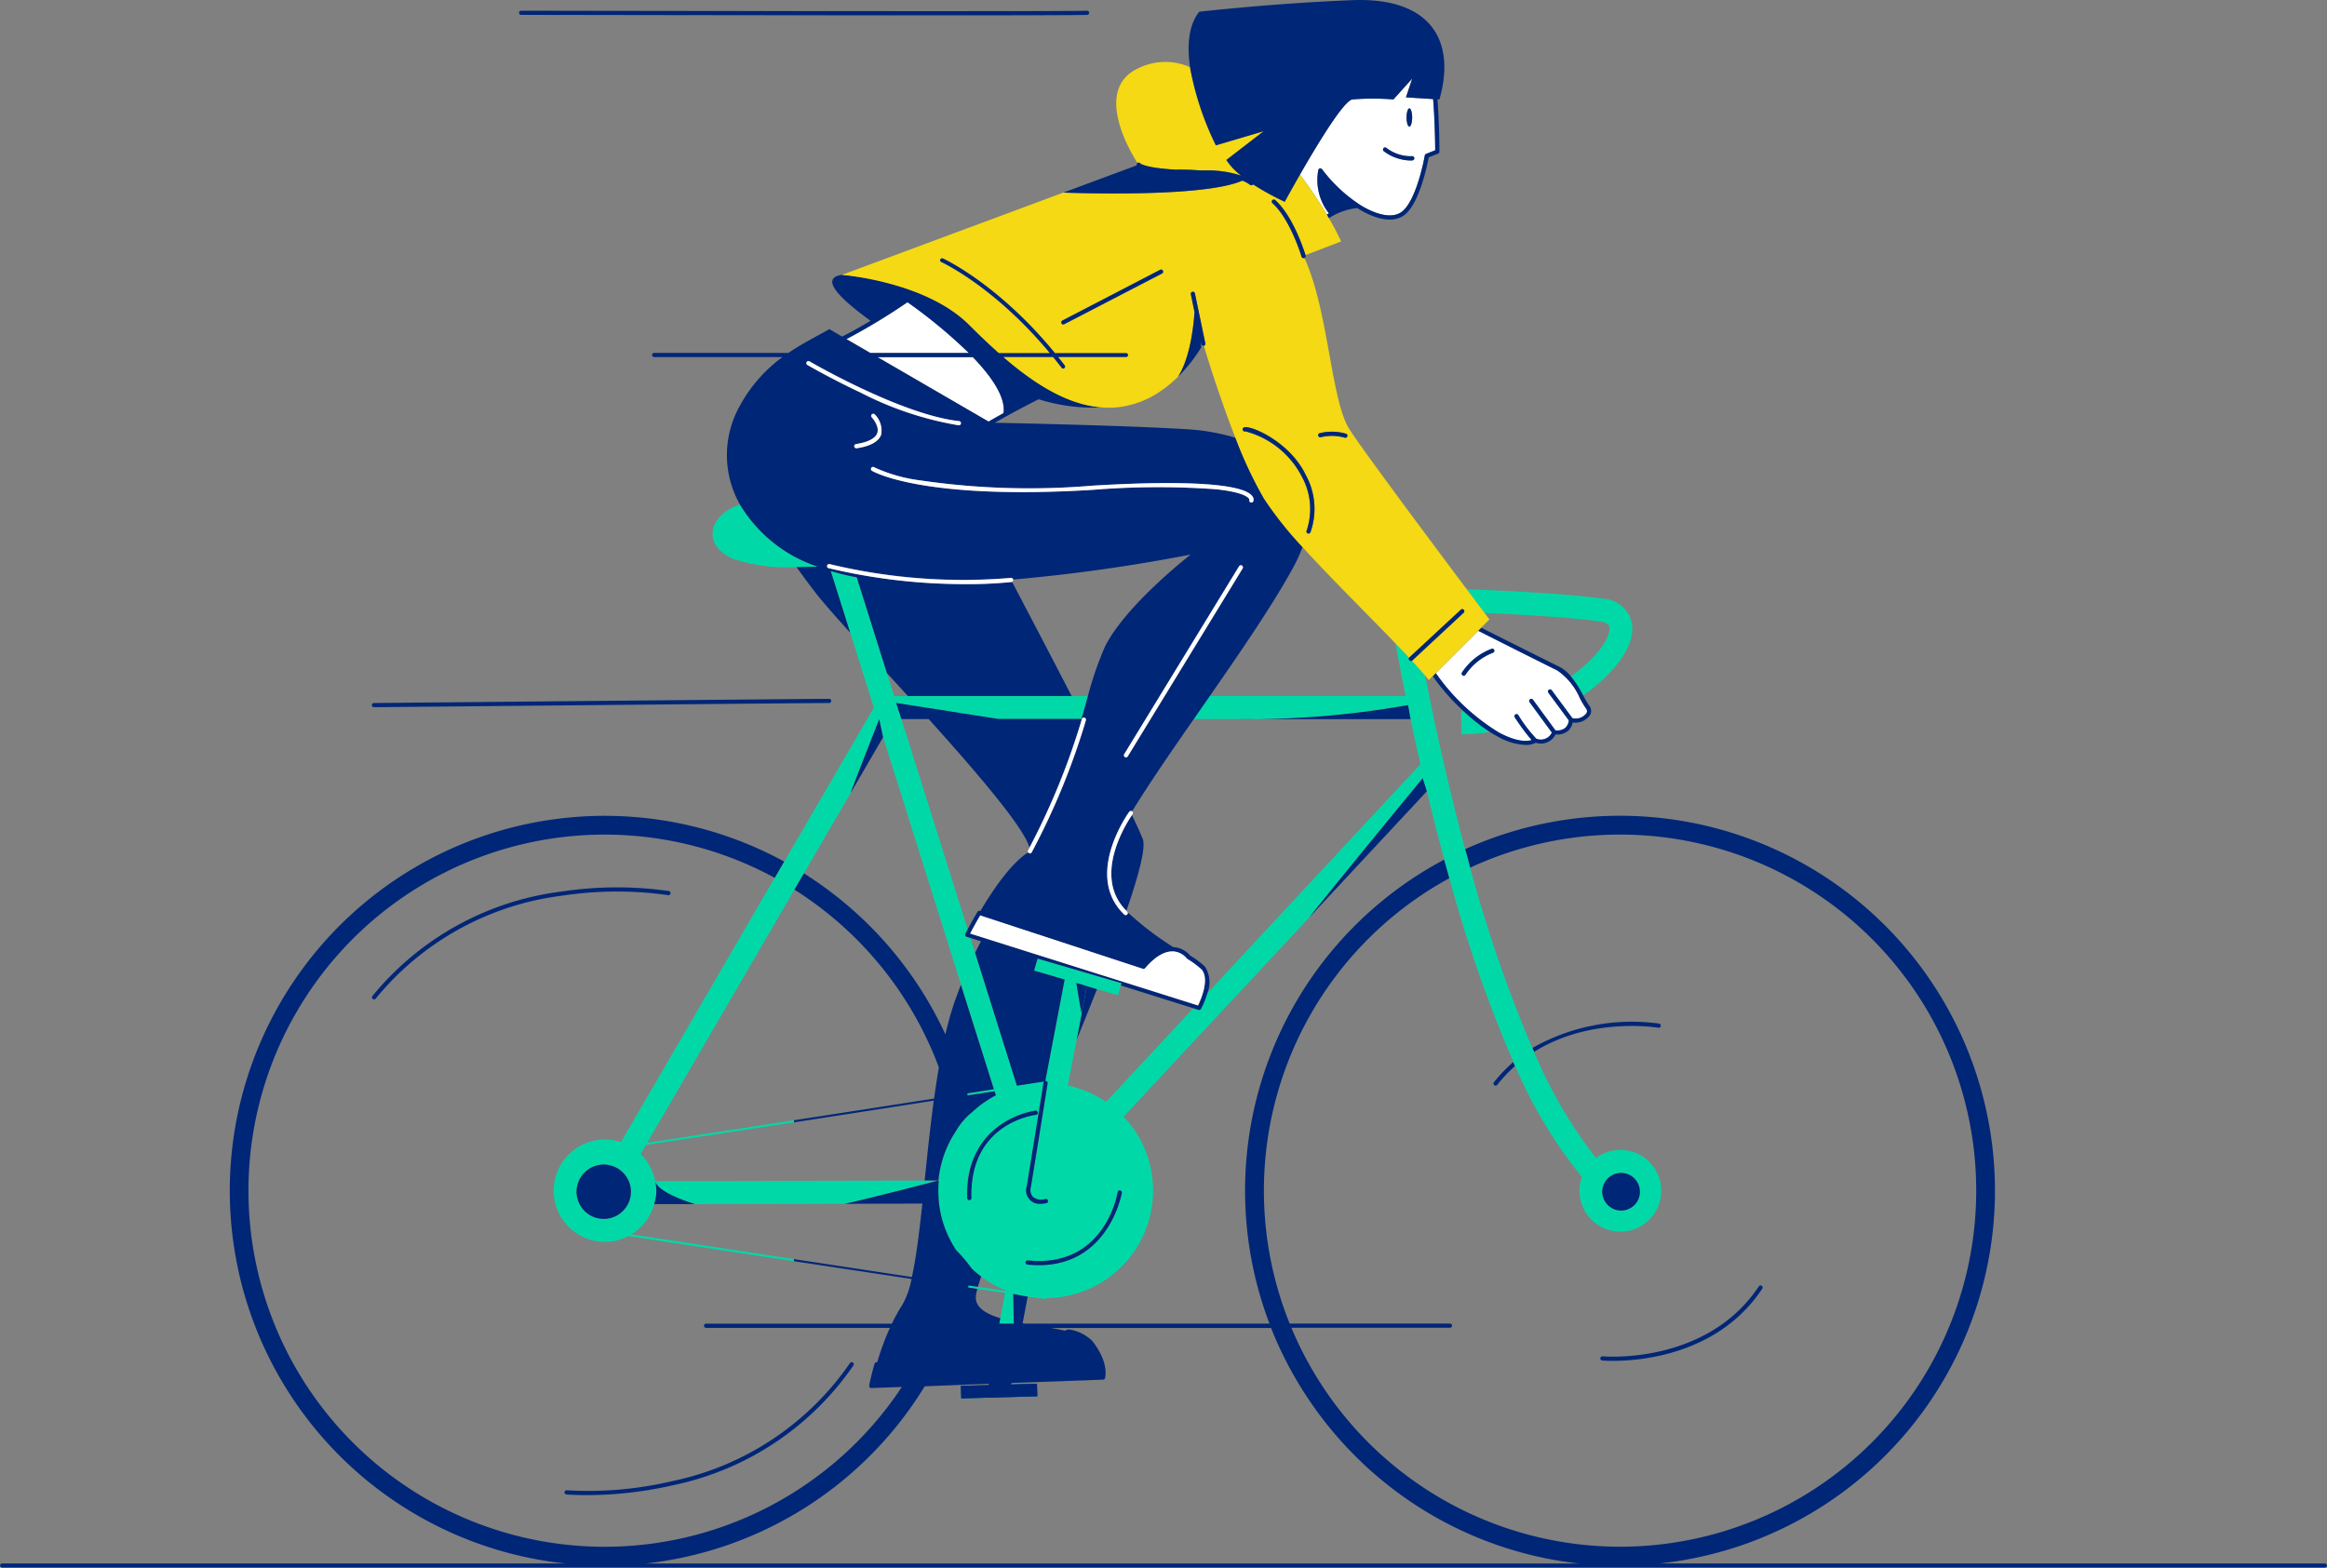 <svg id="Group_2" data-name="Group 2" xmlns="http://www.w3.org/2000/svg" xmlns:xlink="http://www.w3.org/1999/xlink" width="214.187" height="144.332" viewBox="0 0 214.187 144.332">
  <rect x="0" y="0" width="214.187" height="144.332" fill="#808080" stroke="none"/>
  <defs>
    <clipPath id="clip-path">
      <rect id="Rectangle_3" data-name="Rectangle 3" width="214.187" height="144.332" fill="none"/>
    </clipPath>
  </defs>
  <g id="Group_1" data-name="Group 1" clip-path="url(#clip-path)">
    <path id="Path_1" data-name="Path 1" d="M924.186,659.291a.192.192,0,0,0,.3.238,13.242,13.242,0,0,1,1.648-1.744c-.056-.121-.112-.242-.165-.366a13.7,13.7,0,0,0-1.784,1.871" transform="translate(-786.686 -559.635)" fill="#002677"/>
    <path id="Path_2" data-name="Path 2" d="M959.847,633a.2.2,0,0,0,.067-.385,18.5,18.5,0,0,0-11.7,2.246c.052.119.106.237.158.354,5.213-3.277,11.395-2.229,11.479-2.215" transform="translate(-807.172 -538.371)" fill="#002677"/>
    <path id="Path_3" data-name="Path 3" d="M990.514,802.2a.193.193,0,0,0-.037.385c.017,0,.375.034.977.034,2.594,0,9.735-.577,13.768-6.661a.192.192,0,0,0-.319-.211c-4.838,7.284-14.295,6.463-14.389,6.453" transform="translate(-843.004 -677.327)" fill="#002677"/>
    <path id="Path_4" data-name="Path 4" d="M689.121,513.359c1.167-3.377,1.806-5.844,1.5-6.63-.169-.435-.515-1.19-.99-2.177-.483.7-3.682,5.64-.51,8.807" transform="translate(-585.44 -429.504)" fill="#002677"/>
    <path id="Path_5" data-name="Path 5" d="M667.118,610.338l-.948,4.976c.652-1.6,1.288-3.173,1.89-4.7Z" transform="translate(-567.083 -519.556)" fill="#002677"/>
    <path id="Path_6" data-name="Path 6" d="M634.453,829.355a4.161,4.161,0,0,0-1.14-2.961,3.6,3.6,0,0,0-1.89-.9c-.288.073-1.817.981-1.9,2.069a.192.192,0,0,1-.183.177l-2.763.137-.338,1.777Z" transform="translate(-533.09 -702.708)" fill="#fff"/>
    <path id="Path_7" data-name="Path 7" d="M543.443,846.221q.529-.823,1.009-1.675l-3.461.169c-.206.731-.337,1.306-.4,1.609Z" transform="translate(-460.183 -718.927)" fill="#fff"/>
    <path id="Path_8" data-name="Path 8" d="M579.744,842.232l-5.019.25q-.45.865-.948,1.7l5.636-.192v-.044Z" transform="translate(-488.433 -716.958)" fill="#fff"/>
    <path id="Path_9" data-name="Path 9" d="M919.887,367.671c.938.135.915.488.9.721-.065,1.042-1.346,2.784-3.553,4.336a10.664,10.664,0,0,1,1.133,1.756c2.719-1.888,4.423-4.174,4.53-5.961a2.8,2.8,0,0,0-2.711-2.946c-3.013-.431-8.334-.711-12.531-.875l1.644,2.188c3.8.169,8.078.423,10.587.781" transform="translate(-772.65 -310.456)" fill="#00d9a7"/>
    <path id="Path_10" data-name="Path 10" d="M418.1,730.77l-12.781.031c.285,1.081,3.336,2.009,3.665,2.115l9.111-.023,4.49-.012h.16c.633-.067,8.663-2.136,8.663-2.136h-1.267Z" transform="translate(-345.031 -622.053)" fill="#00d9a7"/>
    <path id="Path_11" data-name="Path 11" d="M362.964,381.767,348.814,406.1a4.711,4.711,0,1,0,.69,8.653l15.215,2.307v-.192l-14.944-2.28a4.718,4.718,0,0,0,2.1-2.786,3.694,3.694,0,0,0,.083-2.115,4.709,4.709,0,0,0-1.334-2.49l.484-.835c2.519-.385,6.7-1.013,13.641-2.086v-.192c-5.28.815-10.251,1.581-13.52,2.075l13.564-23.324.871-1.5,4.309-7.409c-.05,0,2.617-6.768,2.617-6.768l.354,1.657,7.17,22.79,3.03,9.614-2.432.385v.192l2.5-.385.117.371a9.922,9.922,0,0,0-2.234,1.6,6.178,6.178,0,0,0-1.436,1.7,9.821,9.821,0,0,0-1.61,4.54,12.1,12.1,0,0,0,.025,2.115,9.862,9.862,0,0,0,1.585,4.305,14.42,14.42,0,0,1,1.436,1.7,9.655,9.655,0,0,0,.858.723,9.881,9.881,0,0,0,2.255,1.281v.056l-2.542-.385-.86-.131c-.011.062-.025.125-.038.192l.848.129,2.556.385-.44,2.307-.1.5h1.346l-.06-2.723,1.327.244-.473,2.481v-.04l.465-2.44c.235.04.471.071.71.094l.929.14.015-.094a9.9,9.9,0,0,0,7.191-16.706L422.99,373.8l-10.878,11.689c2.573-3.269,10.5-12.893,10.5-12.893l.384,1.2c.446,1.875.935,3.823,1.463,5.8.046.169.09.335.137.5l.471,1.711a124.131,124.131,0,0,0,5.892,16.921c.054.123.11.244.165.365a42.553,42.553,0,0,0,6.14,10.212,3.763,3.763,0,1,0,1.294-1.744,42.773,42.773,0,0,1-5.7-9.77c-.052-.117-.106-.235-.158-.354a125.534,125.534,0,0,1-5.724-16.608c-.237-.99-.461-1.7-.461-1.7-1.613-6.02-2.844-11.729-3.68-15.987-.361-.427-.769-.887-1.219-1.371a.2.2,0,0,1-.271-.283c-.385-.417-.8-.852-1.235-1.3.244,1.346.554,2.986.929,4.844H402.992l-1.471,2.115h6.109a83.152,83.152,0,0,0,13.629-1.29l.233,1.29c.275,1.313.577,2.707.91,4.159l-19.634,21.1a7.915,7.915,0,0,1-.577,1.425.192.192,0,0,1-.169.1.2.2,0,0,1-.058,0l-.477-.152L393.47,402.4a9.828,9.828,0,0,0-3.53-1.511l.806-4.184.948-4.971.942.275,1.923.565.262-.894.062-.213-7.73-2.267-.311,1.1,2.813.827-1.781,9.349a.275.275,0,0,1,.056,0,.192.192,0,0,1,.16.22h0c-.014.085-1.346,8.378-1.538,9.52a1.043,1.043,0,0,0,.192.936,1.292,1.292,0,0,0,1.112.192.2.2,0,1,1,.077.384,2.458,2.458,0,0,1-.488.052,1.23,1.23,0,0,1-1.273-1.617c.192-1.14,1.525-9.433,1.538-9.518a.193.193,0,0,1,.083-.127l-2.53.384-3.846-12.224-.431-1.369-.35-.109a.2.2,0,0,1-.119-.271s.077-.156.213-.414l-6.1-19.365-.483-1.483,9.4,1.483h7.663c.192-.727.4-1.438.592-2.115H373.957l-.667-2.115-2.777-8.816a22.369,22.369,0,0,1-2.4-.577l1.807,5.678,2.171,6.894-8.245,14.175-.869,1.5Zm-15.735,31.4a2.5,2.5,0,1,1,2.5-2.5,2.5,2.5,0,0,1-2.5,2.5m93.643-4.23a1.731,1.731,0,1,1-1.731,1.73,1.731,1.731,0,0,1,1.731-1.73m-49.183-17.21c-.192,1.027-.442,2.307-.465,2.463s-.292-1.5-.487-2.742Zm-5.426,25.264c7.018.721,8.224-5.986,8.268-6.27a.195.195,0,1,1,.385.063c-.012.069-1.183,6.645-7.64,6.645a10,10,0,0,1-1.05-.056.192.192,0,1,1,.037-.383m.706-13.795a.194.194,0,1,1,.046.385c-.25.031-6.128.811-5.944,7.661a.192.192,0,1,1-.384,0,7.435,7.435,0,0,1,6.282-8.045" transform="translate(-291.658 -300.947)" fill="#00d9a7"/>
    <path id="Path_12" data-name="Path 12" d="M904.153,440.284l.039,2.115a20.129,20.129,0,0,0,2.6-.217,17.919,17.919,0,0,1-2.407-1.906Z" transform="translate(-769.668 -374.789)" fill="#00d9a7"/>
    <path id="Path_13" data-name="Path 13" d="M443.482,312.255c-2.834.946-3.586,3.721-.611,5.013a16.029,16.029,0,0,0,5.826.759c.633,0,1.284-.017,1.946-.044a13.175,13.175,0,0,1-7.161-5.728" transform="translate(-375.378 -265.81)" fill="#00d9a7"/>
    <path id="Path_14" data-name="Path 14" d="M894.312,399.8c1.677.9,2.621.817,3.021.7a19.87,19.87,0,0,1-1.55-2.09.192.192,0,0,1,.055-.266h0a.192.192,0,0,1,.265.056,13.277,13.277,0,0,0,1.652,2.173,1.114,1.114,0,0,0,1.438-.563l-2.052-2.8a.193.193,0,0,1,.311-.227h0l2.063,2.815a1.177,1.177,0,0,0,.913-.225,1.078,1.078,0,0,0,.325-.688l-1.88-2.544a.192.192,0,0,1,.04-.269h0a.192.192,0,0,1,.267.04l1.9,2.565a1.2,1.2,0,0,0,1.192-.333.383.383,0,0,0,.065-.556,8.419,8.419,0,0,1-.56-.936,5.9,5.9,0,0,0-2.081-2.563c-2.242-1.108-5.638-2.817-7.287-3.653l-3.9,3.9a19.4,19.4,0,0,0,5.8,5.465m-3.392-5.524a5.62,5.62,0,0,1,2.742-2.188.192.192,0,0,1,.094.373,5.358,5.358,0,0,0-2.515,2.025.192.192,0,0,1-.321-.21" transform="translate(-756.353 -332.355)" fill="#fff"/>
    <path id="Path_15" data-name="Path 15" d="M898.26,392.13c-2.19-1.083-5.486-2.74-7.172-3.59l-.286.279c1.65.831,5.046,2.54,7.288,3.653a5.964,5.964,0,0,1,2.081,2.563,8.448,8.448,0,0,0,.56.936.383.383,0,0,1-.065.556,1.2,1.2,0,0,1-1.192.333l-1.9-2.565a.192.192,0,1,0-.308.229h0l1.884,2.546a1.078,1.078,0,0,1-.325.688,1.177,1.177,0,0,1-.913.225l-2.067-2.819a.192.192,0,0,0-.269-.041h0a.192.192,0,0,0-.042.267l2.052,2.8a1.114,1.114,0,0,1-1.438.563,13.274,13.274,0,0,1-1.652-2.173.192.192,0,0,0-.322.21h0a19.857,19.857,0,0,0,1.55,2.09c-.4.121-1.346.208-3.021-.7a19.4,19.4,0,0,1-5.8-5.465l-.281.283a19.744,19.744,0,0,0,2.84,3.229,17.917,17.917,0,0,0,2.408,1.905c.223.142.442.273.654.384a5.687,5.687,0,0,0,2.644.817,1.92,1.92,0,0,0,.938-.2,1.5,1.5,0,0,0,1.819-.769,1.518,1.518,0,0,0,1.154-.327,1.385,1.385,0,0,0,.425-.769,1.688,1.688,0,0,0,1.438-.49.769.769,0,0,0,.094-1.05,8.218,8.218,0,0,1-.531-.89l-.042-.077a10.672,10.672,0,0,0-1.132-1.756,3.406,3.406,0,0,0-1.071-.879" transform="translate(-754.746 -330.748)" fill="#002677"/>
    <path id="Path_16" data-name="Path 16" d="M523.8,190.449l2.2,1.277h9.066a46.946,46.946,0,0,0-5.643-4.674,57.538,57.538,0,0,1-5.622,3.4" transform="translate(-445.889 -159.229)" fill="#fff"/>
    <path id="Path_17" data-name="Path 17" d="M543.048,221.063,553.268,227c.385-.221.85-.488,1.383-.784.192-1.485-1.125-3.384-2.823-5.15Z" transform="translate(-462.274 -188.182)" fill="#fff"/>
    <path id="Path_18" data-name="Path 18" d="M422.363,189.2l2.777,8.816,1.932,2.115h15.071c-2.021-3.907-4.078-7.836-5.494-10.53a.156.156,0,0,1-.065.021,39.45,39.45,0,0,1-4.242.192,53.867,53.867,0,0,1-12.57-1.469.192.192,0,0,1,.078-.377l.014,0a52.469,52.469,0,0,0,16.677,1.269.192.192,0,0,1,.213.167A158.344,158.344,0,0,0,453.1,187.1s-5.961,4.615-7.884,8.461a30.627,30.627,0,0,0-1.575,4.559c-.192.677-.385,1.388-.592,2.115H435.39l-9.4-1.467.483,1.482h2.513c4.509,5.013,8.813,10.043,9.27,11.837a65.36,65.36,0,0,0,4.824-11.839.192.192,0,0,1,.369.108,65.209,65.209,0,0,1-4.986,12.154.191.191,0,0,1-.261.073.167.167,0,0,1-.065-.065c-1.594,1.011-3.3,3.542-4.4,5.407l-.04-.014a.193.193,0,0,0-.227.087c-.394.671-.706,1.246-.9,1.609-.137.258-.213.412-.213.413a.2.2,0,0,0,.119.271l.35.11.973.308c-.179.338-.362.692-.542,1.061L437.1,236l2.531-.385a.193.193,0,0,0-.083.127c-.013.085-1.346,8.378-1.538,9.518a1.23,1.23,0,0,0,1.273,1.617,2.472,2.472,0,0,0,.488-.052.2.2,0,1,0-.077-.385,1.222,1.222,0,0,1-1.111-.192.955.955,0,0,1-.192-.936c.192-1.142,1.525-9.436,1.538-9.52a.192.192,0,0,0-.159-.221h0a.266.266,0,0,0-.056,0l1.779-9.341-2.813-.827.325-1.108,7.73,2.267-.061.213,6.672,2.1.477.152a.187.187,0,0,0,.058,0,.193.193,0,0,0,.169-.1,7.924,7.924,0,0,0,.577-1.425,2.729,2.729,0,0,0-.2-2.444,7.67,7.67,0,0,0-1.379-1.038,2.212,2.212,0,0,0-1.115-.71,2.056,2.056,0,0,0-.429-.061,28.224,28.224,0,0,1-4.186-3.192.189.189,0,0,1-.317.173c-3.763-3.626.419-9.4.461-9.458a.192.192,0,0,1,.254-.048c1.5-2.457,3.536-5.411,5.669-8.48l1.471-2.115c2.928-4.217,5.857-8.489,7.691-11.866a13.76,13.76,0,0,0,.854-1.877,32.962,32.962,0,0,1-3.546-4.469,38.535,38.535,0,0,1-2.605-5.559,19.316,19.316,0,0,0-4.332-.783c-5.369-.342-15.789-.565-17.85-.608,1.015-.577,2.523-1.409,4.038-2.165a16.331,16.331,0,0,0,5.888.746c-3.2-.2-6.292-2.182-9.118-4.624h4.557c.263.325.527.658.792,1a.191.191,0,0,0,.3-.233c-.192-.263-.4-.519-.6-.769h6.219a.192.192,0,1,0,0-.384h-6.538c-5.23-6.38-10.258-8.688-10.312-8.711a.192.192,0,0,0-.158.35c.052.023,4.878,2.24,9.972,8.361h-4.674c-.935-.831-1.842-1.7-2.711-2.575-4.038-4.038-11.729-4.615-11.729-4.615-2.125.311-.117,2.244,2.638,4.23-.865.519-1.757,1.021-2.621,1.456l-1.171-.688c-1.188.679-2.49,1.321-3.771,2.19H403.713a.192.192,0,0,0,0,.385h11.81a13.533,13.533,0,0,0-3.953,4.54,9.23,9.23,0,0,0,.035,9.024,13.147,13.147,0,0,0,7.161,5.728c-.661.027-1.313.042-1.946.044.577.81,1.2,1.656,1.865,2.509.606.769,1.7,2.013,3.067,3.527l-1.79-5.68a22.447,22.447,0,0,0,2.4.583M432.8,222c.156-.3.483-.915.919-1.667l14.975,4.913a.193.193,0,0,0,.206-.058c1.029-1.2,2.036-1.719,2.911-1.494a1.805,1.805,0,0,1,.927.6l.017.019.031.025a7.863,7.863,0,0,1,1.319.979c.744.892-.079,2.769-.335,3.3Zm-1.023-47.185a.193.193,0,0,1-.021.385h-.021a30.629,30.629,0,0,1-9-3c-2.765-1.3-4.9-2.54-4.919-2.552a.192.192,0,0,1,.192-.333c.084.05,8.487,4.932,13.77,5.5Zm-8.045-.36a.192.192,0,0,1,.279-.265,2.125,2.125,0,0,1,.6,1.85c-.219.642-.975,1.069-2.246,1.271h-.031a.193.193,0,1,1-.031-.385c1.1-.173,1.775-.525,1.942-1.013.227-.663-.506-1.448-.513-1.456Zm34.146,13.918-10.576,17.306a.192.192,0,0,1-.163.092.2.2,0,0,1-.1-.027.192.192,0,0,1-.064-.264h0l10.576-17.306a.192.192,0,0,1,.327.192Zm-13.875-7.611c8.726-.531,13.972-.192,14.77.979a.483.483,0,0,1,.075.459.192.192,0,0,1-.35-.158.3.3,0,0,0-.073-.123c-.192-.21-.812-.594-2.969-.827a74.548,74.548,0,0,0-11.43.054c-15.5.94-20.065-1.634-20.252-1.746a.192.192,0,0,1,.158-.35.2.2,0,0,1,.034.02,14.454,14.454,0,0,0,4.194,1.2,69.122,69.122,0,0,0,15.842.494Zm-8.13-6.686c-.533.3-1,.563-1.383.784l-10.22-5.932h8.78c1.7,1.765,3.025,3.665,2.823,5.149Zm-3.2-5.532h-9.066l-2.2-1.277a57.539,57.539,0,0,0,5.622-3.4,46.969,46.969,0,0,1,5.644,4.674" transform="translate(-343.501 -136.045)" fill="#002677"/>
    <path id="Path_19" data-name="Path 19" d="M806.111,57.041a.19.19,0,0,1,.342-.067,13.89,13.89,0,0,0,3.407,3.217c.023.015,2.413,1.646,3.827.769,1.461-.906,2.23-5.211,2.23-5.255a.192.192,0,0,1,.119-.146l.842-.337c0-1.411-.061-3.186-.192-4.711l-2.5-.158.577-1.731-1.731,1.923a23.35,23.35,0,0,0-3.778,0c-.8.127-3.25,4.177-4.824,6.922a40.831,40.831,0,0,1,2.475,3.669l.192-.106a4.966,4.966,0,0,1-.986-3.99m8.387-5.676c.142,0,.26.384.26.84s-.117.84-.26.84-.261-.384-.261-.84.123-.84.267-.84Zm-2.39,3.678a.192.192,0,0,1,.267-.044,3.66,3.66,0,0,0,2.363.769.194.194,0,1,1,.05.384,1.7,1.7,0,0,1-.223.012,4.232,4.232,0,0,1-2.413-.85.192.192,0,0,1-.047-.268l0,0" transform="translate(-684.778 -41.391)" fill="#fff"/>
    <path id="Path_20" data-name="Path 20" d="M692.96,47.649c.04.037.514.421,3.255.577a21.765,21.765,0,0,1,2.213.069h.533a9.9,9.9,0,0,1,3.288.481,5.829,5.829,0,0,1-1.365-1.442l3.438-2.65-4.4,1.309a27.239,27.239,0,0,1-2.382-7.2,5.576,5.576,0,0,0-4.732.09c-4.194,1.923-.769,7.692-.1,8.728a.192.192,0,0,1,.256.042" transform="translate(-588.013 -32.608)" fill="#f4d914"/>
    <path id="Path_21" data-name="Path 21" d="M742.872,210.873l-.081-.385c.031.217.062.438.092.662l.084-.144a.193.193,0,0,1-.1-.133" transform="translate(-632.307 -179.18)" fill="#f4d914"/>
    <path id="Path_22" data-name="Path 22" d="M532.711,121.957c.869.871,1.777,1.744,2.711,2.575H540.1c-5.094-6.12-9.92-8.338-9.972-8.361a.192.192,0,0,1,.158-.35c.054.023,5.082,2.331,10.312,8.711h6.538a.192.192,0,1,1,0,.385h-6.226c.192.252.4.508.6.769a.191.191,0,0,1-.3.233c-.265-.346-.529-.679-.792-1h-4.557c2.827,2.442,5.915,4.423,9.107,4.63a8.1,8.1,0,0,0,1.586-.04,8.623,8.623,0,0,0,3.794-1.484,11.635,11.635,0,0,0,1.569-1.3c1.106-1.731,1.425-4.6,1.517-5.961l-.342-1.65a.192.192,0,0,1,.148-.228h0a.192.192,0,0,1,.227.15l.961,4.615a.192.192,0,0,1-.135.221c.262.871,1.446,4.748,2.917,8.487a38.535,38.535,0,0,0,2.606,5.559,33.427,33.427,0,0,0,3.546,4.469c2.619,2.884,5.951,6.153,8.589,8.9.433.45.846.885,1.234,1.3l4.767-4.423a.192.192,0,0,1,.261.281l-4.767,4.423c.446.484.857.944,1.219,1.371.119.138.233.275.34.406l.354-.352.281-.283,3.9-3.9.286-.287.758-.758-.45-.6-1.644-2.188c-3.315-4.423-9.534-12.758-10.789-14.712-1.711-2.661-1.923-10.96-4.151-15.787a.036.036,0,0,0-.025.012.172.172,0,0,1-.054,0,.193.193,0,0,1-.192-.137c0-.035-1.029-3.428-2.667-4.913a.192.192,0,1,1,.241-.3l.017.015c1.682,1.523,2.692,4.807,2.773,5.073l3.29-1.261a22.64,22.64,0,0,0-1.125-2.146c-.062-.11-.127-.219-.192-.335a40.813,40.813,0,0,0-2.475-3.669c-.813,1.423-1.4,2.5-1.4,2.5A24.825,24.825,0,0,1,558.827,109v.019a.19.19,0,0,1-.271.023,3.04,3.04,0,0,0-.709-.385c-3.661,1.646-16.483,1.11-16.483,1.11l-20.382,7.576s7.691.577,11.729,4.615m32.256,9.96a4.625,4.625,0,0,1,2.427.052.192.192,0,0,1-.071.371.2.2,0,0,1-.071-.013,4.279,4.279,0,0,0-2.188-.037.193.193,0,0,1-.1-.373m-6.984-.515c.548-.258,4.169,1.252,5.667,4.315a6.426,6.426,0,0,1,.46,5.34.192.192,0,0,1-.175.111.2.2,0,0,1-.081-.017.192.192,0,0,1-.095-.255h0a6.245,6.245,0,0,0-.456-5,8.182,8.182,0,0,0-5.165-4.134.2.2,0,0,1-.172-.352l.016-.008m-16.708-9.862,8.984-4.665a.192.192,0,1,1,.2.328l-.025.013-8.984,4.665a.192.192,0,0,1-.177-.34Z" transform="translate(-443.49 -92.035)" fill="#f4d914"/>
    <path id="Path_23" data-name="Path 23" d="M870.661,68.738c.142,0,.259-.385.259-.84s-.117-.84-.259-.84-.262.385-.262.84.117.84.262.84" transform="translate(-740.935 -57.083)" fill="#002677"/>
    <path id="Path_24" data-name="Path 24" d="M858.337,92.479a1.694,1.694,0,0,0,.223-.012.194.194,0,0,0-.05-.384,3.673,3.673,0,0,1-2.363-.769.192.192,0,0,0-.224.313h0a4.23,4.23,0,0,0,2.413.852" transform="translate(-728.544 -77.701)" fill="#002677"/>
    <path id="Path_25" data-name="Path 25" d="M787.354,123.609a.192.192,0,1,0-.274.269l.017.015c1.638,1.484,2.657,4.878,2.667,4.913a.193.193,0,0,0,.192.137.173.173,0,0,0,.054,0,.026.026,0,0,0,.025-.011.193.193,0,0,0,.106-.227v-.015c-.094-.281-1.1-3.557-2.786-5.08" transform="translate(-669.962 -105.174)" fill="#002677"/>
    <path id="Path_26" data-name="Path 26" d="M656.927,171.918a.192.192,0,0,0,.089-.021L666,167.242a.192.192,0,0,0-.152-.353l-.025.013-8.984,4.665a.192.192,0,0,0,.089.362Z" transform="translate(-559.054 -142.052)" fill="#002677"/>
    <path id="Path_27" data-name="Path 27" d="M769.245,264.8a8.168,8.168,0,0,1,5.165,4.134,6.189,6.189,0,0,1,.456,5,.192.192,0,0,0,.093.255h0a.2.2,0,0,0,.081.017.192.192,0,0,0,.175-.112,6.479,6.479,0,0,0-.46-5.34c-1.488-3.044-5.119-4.573-5.667-4.315a.192.192,0,0,0-.1.254l0,0a.192.192,0,0,0,.252.1" transform="translate(-654.597 -225.086)" fill="#002677"/>
    <path id="Path_28" data-name="Path 28" d="M674.482,16.628a3.032,3.032,0,0,1,.709.385.19.19,0,0,0,.271-.023V16.97a24.8,24.8,0,0,0,2.932,1.608s.577-1.073,1.4-2.5c1.575-2.75,4.021-6.8,4.824-6.922a23.351,23.351,0,0,1,3.779,0l1.731-1.923-.577,1.731,2.5.158c.123,1.525.179,3.3.192,4.711l-.84.337a.192.192,0,0,0-.119.146c0,.044-.769,4.349-2.219,5.253-1.413.883-3.8-.748-3.827-.769a13.811,13.811,0,0,1-3.407-3.217.19.19,0,0,0-.342.067,4.95,4.95,0,0,0,.973,3.994l-.192.106c.069.115.135.225.192.335a5.873,5.873,0,0,1,2.605-.929c.385.252,2.679,1.688,4.2.738,1.479-.919,2.248-4.7,2.379-5.407l.863-.344a.192.192,0,0,0,.121-.179c0-.425-.013-2.719-.181-4.819l.181.011c1.538-5.384-.769-9.422-8.009-9.141s-14.1,1.065-14.1,1.065c-1.011,1.282-1.123,3.178-.844,5.1a27.15,27.15,0,0,0,2.383,7.2l4.4-1.3-3.438,2.65a5.828,5.828,0,0,0,1.365,1.442,9.9,9.9,0,0,0-3.288-.481h-.533a21.72,21.72,0,0,0-2.213-.069c-2.742-.16-3.215-.544-3.255-.577a.188.188,0,0,0-.327.179l-6.747,2.505s12.821.537,16.469-1.1" transform="translate(-560.14 0)" fill="#002677"/>
    <path id="Path_29" data-name="Path 29" d="M731.053,184.95l.081.385a.2.2,0,0,0,.188.152h.054a.192.192,0,0,0,.135-.221l-.961-4.615a.193.193,0,0,0-.377.076v0l.342,1.642c-.092,1.369-.411,4.248-1.517,5.961a13.893,13.893,0,0,0,2.148-2.727l-.092-.656" transform="translate(-620.565 -153.649)" fill="#002677"/>
    <path id="Path_30" data-name="Path 30" d="M815.966,267.678a4.3,4.3,0,0,1,2.188.037.192.192,0,1,0,.142-.358,4.624,4.624,0,0,0-2.427-.052.193.193,0,0,0,.1.373" transform="translate(-694.394 -227.423)" fill="#002677"/>
    <path id="Path_31" data-name="Path 31" d="M539.283,289.046a.192.192,0,0,0-.226.311.206.206,0,0,0,.034.02c.192.111,4.747,2.692,20.252,1.746a74.531,74.531,0,0,1,11.43-.054c2.157.233,2.786.617,2.969.827a.3.3,0,0,1,.073.123.192.192,0,0,0,.1.252.192.192,0,0,0,.254-.094.483.483,0,0,0-.075-.46c-.8-1.154-6.044-1.509-14.77-.979a69.213,69.213,0,0,1-15.839-.492,14.338,14.338,0,0,1-4.2-1.2" transform="translate(-458.81 -246.021)" fill="#fff"/>
    <path id="Path_32" data-name="Path 32" d="M706.371,349.869a.192.192,0,0,0-.263.064l-10.576,17.306a.192.192,0,0,0,.063.265h0a.207.207,0,0,0,.1.027.192.192,0,0,0,.164-.092l10.576-17.306a.192.192,0,0,0-.063-.263" transform="translate(-592.053 -297.805)" fill="#fff"/>
    <path id="Path_33" data-name="Path 33" d="M621.365,574.949c.256-.529,1.079-2.405.334-3.3a8.192,8.192,0,0,0-1.319-.979l-.031-.025-.017-.019a1.807,1.807,0,0,0-.927-.6c-.875-.225-1.882.29-2.911,1.494a.193.193,0,0,1-.206.058l-14.975-4.913c-.436.752-.769,1.367-.919,1.667Z" transform="translate(-511.091 -482.382)" fill="#fff"/>
    <path id="Path_34" data-name="Path 34" d="M666.55,611.192c.023-.148.269-1.436.465-2.463l-.961-.279c.2,1.246.471,2.9.5,2.742" transform="translate(-566.984 -517.949)" fill="#002677"/>
    <path id="Path_35" data-name="Path 35" d="M408.561,733.184c-.329-.1-3.38-1.027-3.665-2.115a3.693,3.693,0,0,1-.083,2.115h3.748Z" transform="translate(-344.601 -622.329)" fill="#002677"/>
    <path id="Path_36" data-name="Path 36" d="M809.756,494.589,820.643,482.9l-.385-1.2s-7.93,9.632-10.5,12.893" transform="translate(-689.312 -410.048)" fill="#002677"/>
    <path id="Path_37" data-name="Path 37" d="M765.8,445.124h-2.427c.825.013,1.634.012,2.427,0" transform="translate(-649.827 -378.916)" fill="#002677"/>
    <path id="Path_38" data-name="Path 38" d="M793.316,436.45a83.162,83.162,0,0,1-13.629,1.29h13.862Z" transform="translate(-663.715 -371.532)" fill="#002677"/>
    <path id="Path_39" data-name="Path 39" d="M507.684,562.571a9.92,9.92,0,0,1,2.234-1.6l-.117-.371-2.5.385v-.192l2.433-.385L506.7,550.8c-.192.5-.385,1.017-.577,1.561a29.262,29.262,0,0,0-.848,3,34.735,34.735,0,0,0-13.026-14.825l-.871,1.5A32.97,32.97,0,0,1,504.673,558.4c-.16.935-.306,1.9-.438,2.871-3.99.621-8.547,1.329-12.9,2v.192c3.528-.544,7.77-1.2,12.87-2-.331,2.442-.592,4.963-.84,7.347h1.267a9.821,9.821,0,0,1,1.609-4.54,6.183,6.183,0,0,1,1.44-1.707" transform="translate(-418.256 -460.13)" fill="#002677"/>
    <path id="Path_40" data-name="Path 40" d="M529.454,446.859,529.1,445.2s-2.667,6.776-2.617,6.768Z" transform="translate(-448.173 -378.982)" fill="#002677"/>
    <path id="Path_41" data-name="Path 41" d="M594.577,827.285l.033,1.154,7-.192-.033-1.154-2.4.067c.009-.035.021-.067.029-.1v-.042l.075-.385.338-1.777.554-2.915-.654,3.438-.067-3.438h-1.432l-.577,3.023-.325,1.7v.044a1.076,1.076,0,0,0,.012.385.95.95,0,0,0,.039.125Z" transform="translate(-506.139 -699.681)" fill="#00d9a7"/>
    <path id="Path_42" data-name="Path 42" d="M214,573.8H152.762a34.516,34.516,0,1,0-17.9-65.761s.225.706.461,1.7A32.782,32.782,0,1,1,118.864,552.1h14.595a.192.192,0,0,0,0-.384H118.706a32.772,32.772,0,0,1,14.687-41l-.472-1.711a34.5,34.5,0,0,0-16.073,42.714h-22.5l-.222-.039.466-2.442-1.327-.244.052,2.725H91.974l.1-.5c-1.278-.384-2.2-.927-2.258-1.835a3.114,3.114,0,0,1,.143-.858l-.848-.129c.013-.062.027-.126.037-.192l.86.131c.077-.275.177-.593.3-.952a9.675,9.675,0,0,1-.857-.723,14.582,14.582,0,0,0-1.437-1.7,9.85,9.85,0,0,1-1.584-4.306,12.1,12.1,0,0,1-.025-2.115s-8.045,2.082-8.678,2.146l7.172-.018c-.284,2.643-.577,5-.962,6.763l-10.861-1.65v.192L83.9,547.609a7.669,7.669,0,0,1-.828,2.352,16.2,16.2,0,0,0-.982,1.764h-17.1a.192.192,0,1,0,0,.384H81.913a24.462,24.462,0,0,0-1.172,3.164h-.067a.191.191,0,0,0-.176.138c-.341,1.181-.488,1.981-.494,2.012a.193.193,0,0,0,.042.162.2.2,0,0,0,.146.065l2.816-.1a32.784,32.784,0,1,1-11.7-46.874l.869-1.5A34.512,34.512,0,1,0,52.022,573.8H.192a.193.193,0,0,0,0,.385H214a.193.193,0,0,0,0-.385m-123-16.54s0,0,0-.006H91a.873.873,0,0,0,.039.125l-2.593.071.033,1.154,7-.192-.033-1.154-2.4.067a.362.362,0,0,0,.03-.1v-.042l8.46-.306a.192.192,0,0,0,.177-.138,1.178,1.178,0,0,0,.027-.138c0-.019,0-.043.009-.07a2.77,2.77,0,0,0-.019-.712,0,0,0,0,1,0,0c-.006-.048-.015-.1-.025-.147a3.754,3.754,0,0,0-.132-.515s0,0,0,0q-.029-.091-.067-.187v0c-.048-.129-.106-.263-.173-.4a6.105,6.105,0,0,0-.3-.55,7.083,7.083,0,0,0-.506-.718,3.883,3.883,0,0,0-2.134-1.044.383.383,0,0,0-.058,0,1.127,1.127,0,0,0-.323.113c-.4-.091-.833-.174-1.279-.25h20.264a34.16,34.16,0,0,0,2.307,4.743q.739,1.263,1.577,2.454c.292.414.592.823.9,1.223q.781,1.015,1.635,1.968c.387.43.782.851,1.191,1.263a34.433,34.433,0,0,0,20.8,10.037H59.385a34.551,34.551,0,0,0,25.729-16.321Z" transform="translate(0 -429.857)" fill="#002677"/>
    <path id="Path_43" data-name="Path 43" d="M424.658,857.987h.006a34.551,34.551,0,0,1-25.729,16.321h-.055a34.557,34.557,0,0,0,25.778-16.321" transform="translate(-339.55 -730.369)" fill="#002677"/>
    <path id="Path_44" data-name="Path 44" d="M681.26,838.377c.067.14.125.274.173.4-.049-.129-.106-.263-.173-.4" transform="translate(-579.929 -713.676)" fill="#002677"/>
    <path id="Path_45" data-name="Path 45" d="M683,842.882a4.309,4.309,0,0,0-.132-.515,3.759,3.759,0,0,1,.132.515" transform="translate(-581.299 -717.072)" fill="#002677"/>
    <path id="Path_46" data-name="Path 46" d="M590.148,826.479a1.011,1.011,0,0,0,.027-.131,1.17,1.17,0,0,1-.027.138.192.192,0,0,1-.177.138l-8.46.307v.042a.361.361,0,0,1-.03.1l2.4-.067.033,1.154-7,.192-.033-1.154,2.593-.071a.878.878,0,0,1-.039-.125h-.012a1.073,1.073,0,0,1-.009-.378l-5.636.192q.5-.832.948-1.7l5.018-.25.577-3.022h1.432l.067,3.437.1-.522,2.764-.137a.192.192,0,0,0,.183-.177c.085-1.089,1.614-2,1.9-2.069a3.6,3.6,0,0,1,1.889.9,4.166,4.166,0,0,1,1.141,2.961l-8.216.3-.074.385,8.46-.306a.194.194,0,0,0,.177-.138" transform="translate(-488.435 -699.605)" fill="#002677"/>
    <path id="Path_47" data-name="Path 47" d="M683.93,846.847a2.773,2.773,0,0,1,.019.713,2.916,2.916,0,0,0-.019-.713" transform="translate(-582.202 -720.886)" fill="#002677"/>
    <path id="Path_48" data-name="Path 48" d="M670.346,821.857a34.25,34.25,0,0,0,2.307,4.751,34.168,34.168,0,0,1-2.307-4.743H650.082l-.042-.008Z" transform="translate(-553.352 -699.613)" fill="#002677"/>
    <path id="Path_49" data-name="Path 49" d="M812.67,870.3q.439.623.9,1.223c-.312-.4-.613-.809-.9-1.223" transform="translate(-691.793 -740.848)" fill="#002677"/>
    <path id="Path_50" data-name="Path 50" d="M829.74,891.747c.388.431.784.852,1.191,1.263-.409-.412-.8-.833-1.191-1.263" transform="translate(-706.324 -759.108)" fill="#002677"/>
    <path id="Path_51" data-name="Path 51" d="M858.615,910.274h-.064a34.433,34.433,0,0,1-20.8-10.037,34.44,34.44,0,0,0,20.865,10.037" transform="translate(-713.142 -766.335)" fill="#002677"/>
    <path id="Path_52" data-name="Path 52" d="M540.67,846.366c.064-.3.192-.879.4-1.609l3.454-.169q-.482.852-1.01,1.675Z" transform="translate(-460.25 -718.962)" fill="#002677"/>
    <path id="Path_53" data-name="Path 53" d="M686.9,511.183c-3.173-3.167.027-8.1.51-8.807l.06-.085a.192.192,0,0,0-.04-.267h-.015a.192.192,0,0,0-.254.048c-.042.058-4.23,5.832-.461,9.459a.188.188,0,0,0,.317-.173.173.173,0,0,0-.052-.1Z" transform="translate(-583.224 -427.329)" fill="#fff"/>
    <path id="Path_54" data-name="Path 54" d="M636.078,456.619a.166.166,0,0,0,.065.065.191.191,0,0,0,.261-.073,65.2,65.2,0,0,0,4.986-12.154.192.192,0,0,0-.369-.108,65.37,65.37,0,0,1-4.824,11.839l-.127.235a.193.193,0,0,0,.008.2" transform="translate(-541.441 -378.139)" fill="#fff"/>
    <path id="Path_55" data-name="Path 55" d="M528.915,350.607h0a.192.192,0,0,0-.213-.167,52.469,52.469,0,0,1-16.677-1.269.192.192,0,0,0-.107.369l.014,0a53.864,53.864,0,0,0,12.574,1.469,39.446,39.446,0,0,0,4.242-.192.154.154,0,0,0,.065-.021.192.192,0,0,0,.1-.192" transform="translate(-435.656 -297.228)" fill="#fff"/>
    <path id="Path_56" data-name="Path 56" d="M499.033,223.6a.192.192,0,0,0,.069.263h0c.021.012,2.153,1.256,4.919,2.552a30.629,30.629,0,0,0,9,3h.021a.193.193,0,0,0,.021-.385c-5.282-.565-13.685-5.447-13.769-5.5a.192.192,0,0,0-.262.071" transform="translate(-424.784 -190.261)" fill="#fff"/>
    <path id="Path_57" data-name="Path 57" d="M528.807,258.866a.193.193,0,0,0,.031.385h.031c1.271-.192,2.027-.629,2.246-1.271a2.123,2.123,0,0,0-.6-1.85.193.193,0,0,0-.279.265s.74.792.513,1.461c-.167.485-.839.836-1.942,1.01" transform="translate(-450.001 -217.982)" fill="#fff"/>
    <path id="Path_58" data-name="Path 58" d="M876.711,377.367a.192.192,0,0,0-.261-.281l-4.767,4.423a.2.2,0,0,0,.271.283Z" transform="translate(-741.98 -320.961)" fill="#002677"/>
    <path id="Path_59" data-name="Path 59" d="M598.522,695.527a.192.192,0,1,0,.385,0c-.192-6.849,5.693-7.63,5.943-7.661a.194.194,0,0,0-.046-.385c-.063,0-6.474.838-6.282,8.045" transform="translate(-509.493 -585.224)" fill="#002677"/>
    <path id="Path_60" data-name="Path 60" d="M634.609,743.533a.192.192,0,0,0,.173.21,9.993,9.993,0,0,0,1.05.056c6.457,0,7.628-6.576,7.639-6.646a.195.195,0,1,0-.384-.063c-.046.284-1.252,6.991-8.268,6.27a.192.192,0,0,0-.21.173" transform="translate(-540.216 -627.315)" fill="#002677"/>
    <path id="Path_61" data-name="Path 61" d="M257.376,549.984a.192.192,0,0,0,.223-.156h0a.192.192,0,0,0-.154-.223,34.1,34.1,0,0,0-9.87.046,26.775,26.775,0,0,0-17.429,9.637.193.193,0,0,0,.3.238,26.389,26.389,0,0,1,17.169-9.493,33.655,33.655,0,0,1,9.757-.05" transform="translate(-195.879 -467.57)" fill="#002677"/>
    <path id="Path_62" data-name="Path 62" d="M349.505,855.005a.192.192,0,0,0-.038.382h0c.017,0,.7.063,1.859.063a35.851,35.851,0,0,0,7.972-.913,26.738,26.738,0,0,0,16.589-11.02.193.193,0,1,0-.321-.213,26.381,26.381,0,0,1-16.344,10.856,33.726,33.726,0,0,1-9.718.844" transform="translate(-297.34 -717.797)" fill="#002677"/>
    <path id="Path_63" data-name="Path 63" d="M321.441,7.014c1.371,0,23.042.042,38,.042,7.782,0,13.75-.011,14.1-.042a.193.193,0,0,0-.035-.385c-1.017.092-51.561,0-52.073,0a.192.192,0,1,0,0,.385" transform="translate(-273.466 -5.643)" fill="#002677"/>
    <path id="Path_64" data-name="Path 64" d="M230.28,433.34h0c.4,0,40.017-.385,41.9-.385a.192.192,0,1,0,0-.384c-1.882,0-41.5.384-41.9.384a.192.192,0,0,0,0,.385Z" transform="translate(-195.861 -368.23)" fill="#002677"/>
    <path id="Path_65" data-name="Path 65" d="M359.3,720.856a2.5,2.5,0,1,1-2.5,2.5,2.5,2.5,0,0,1,2.5-2.5" transform="translate(-303.729 -613.635)" fill="#002677"/>
    <path id="Path_66" data-name="Path 66" d="M993.274,726.027a1.731,1.731,0,1,1-1.731,1.731,1.731,1.731,0,0,1,1.731-1.731" transform="translate(-844.06 -618.037)" fill="#002677"/>
    <path id="Path_67" data-name="Path 67" d="M904.588,404a.188.188,0,0,0,.265-.056,5.335,5.335,0,0,1,2.515-2.025.192.192,0,1,0-.094-.373,5.629,5.629,0,0,0-2.742,2.188.192.192,0,0,0,.056.265" transform="translate(-769.964 -341.818)" fill="#002677"/>
  </g>
</svg>
